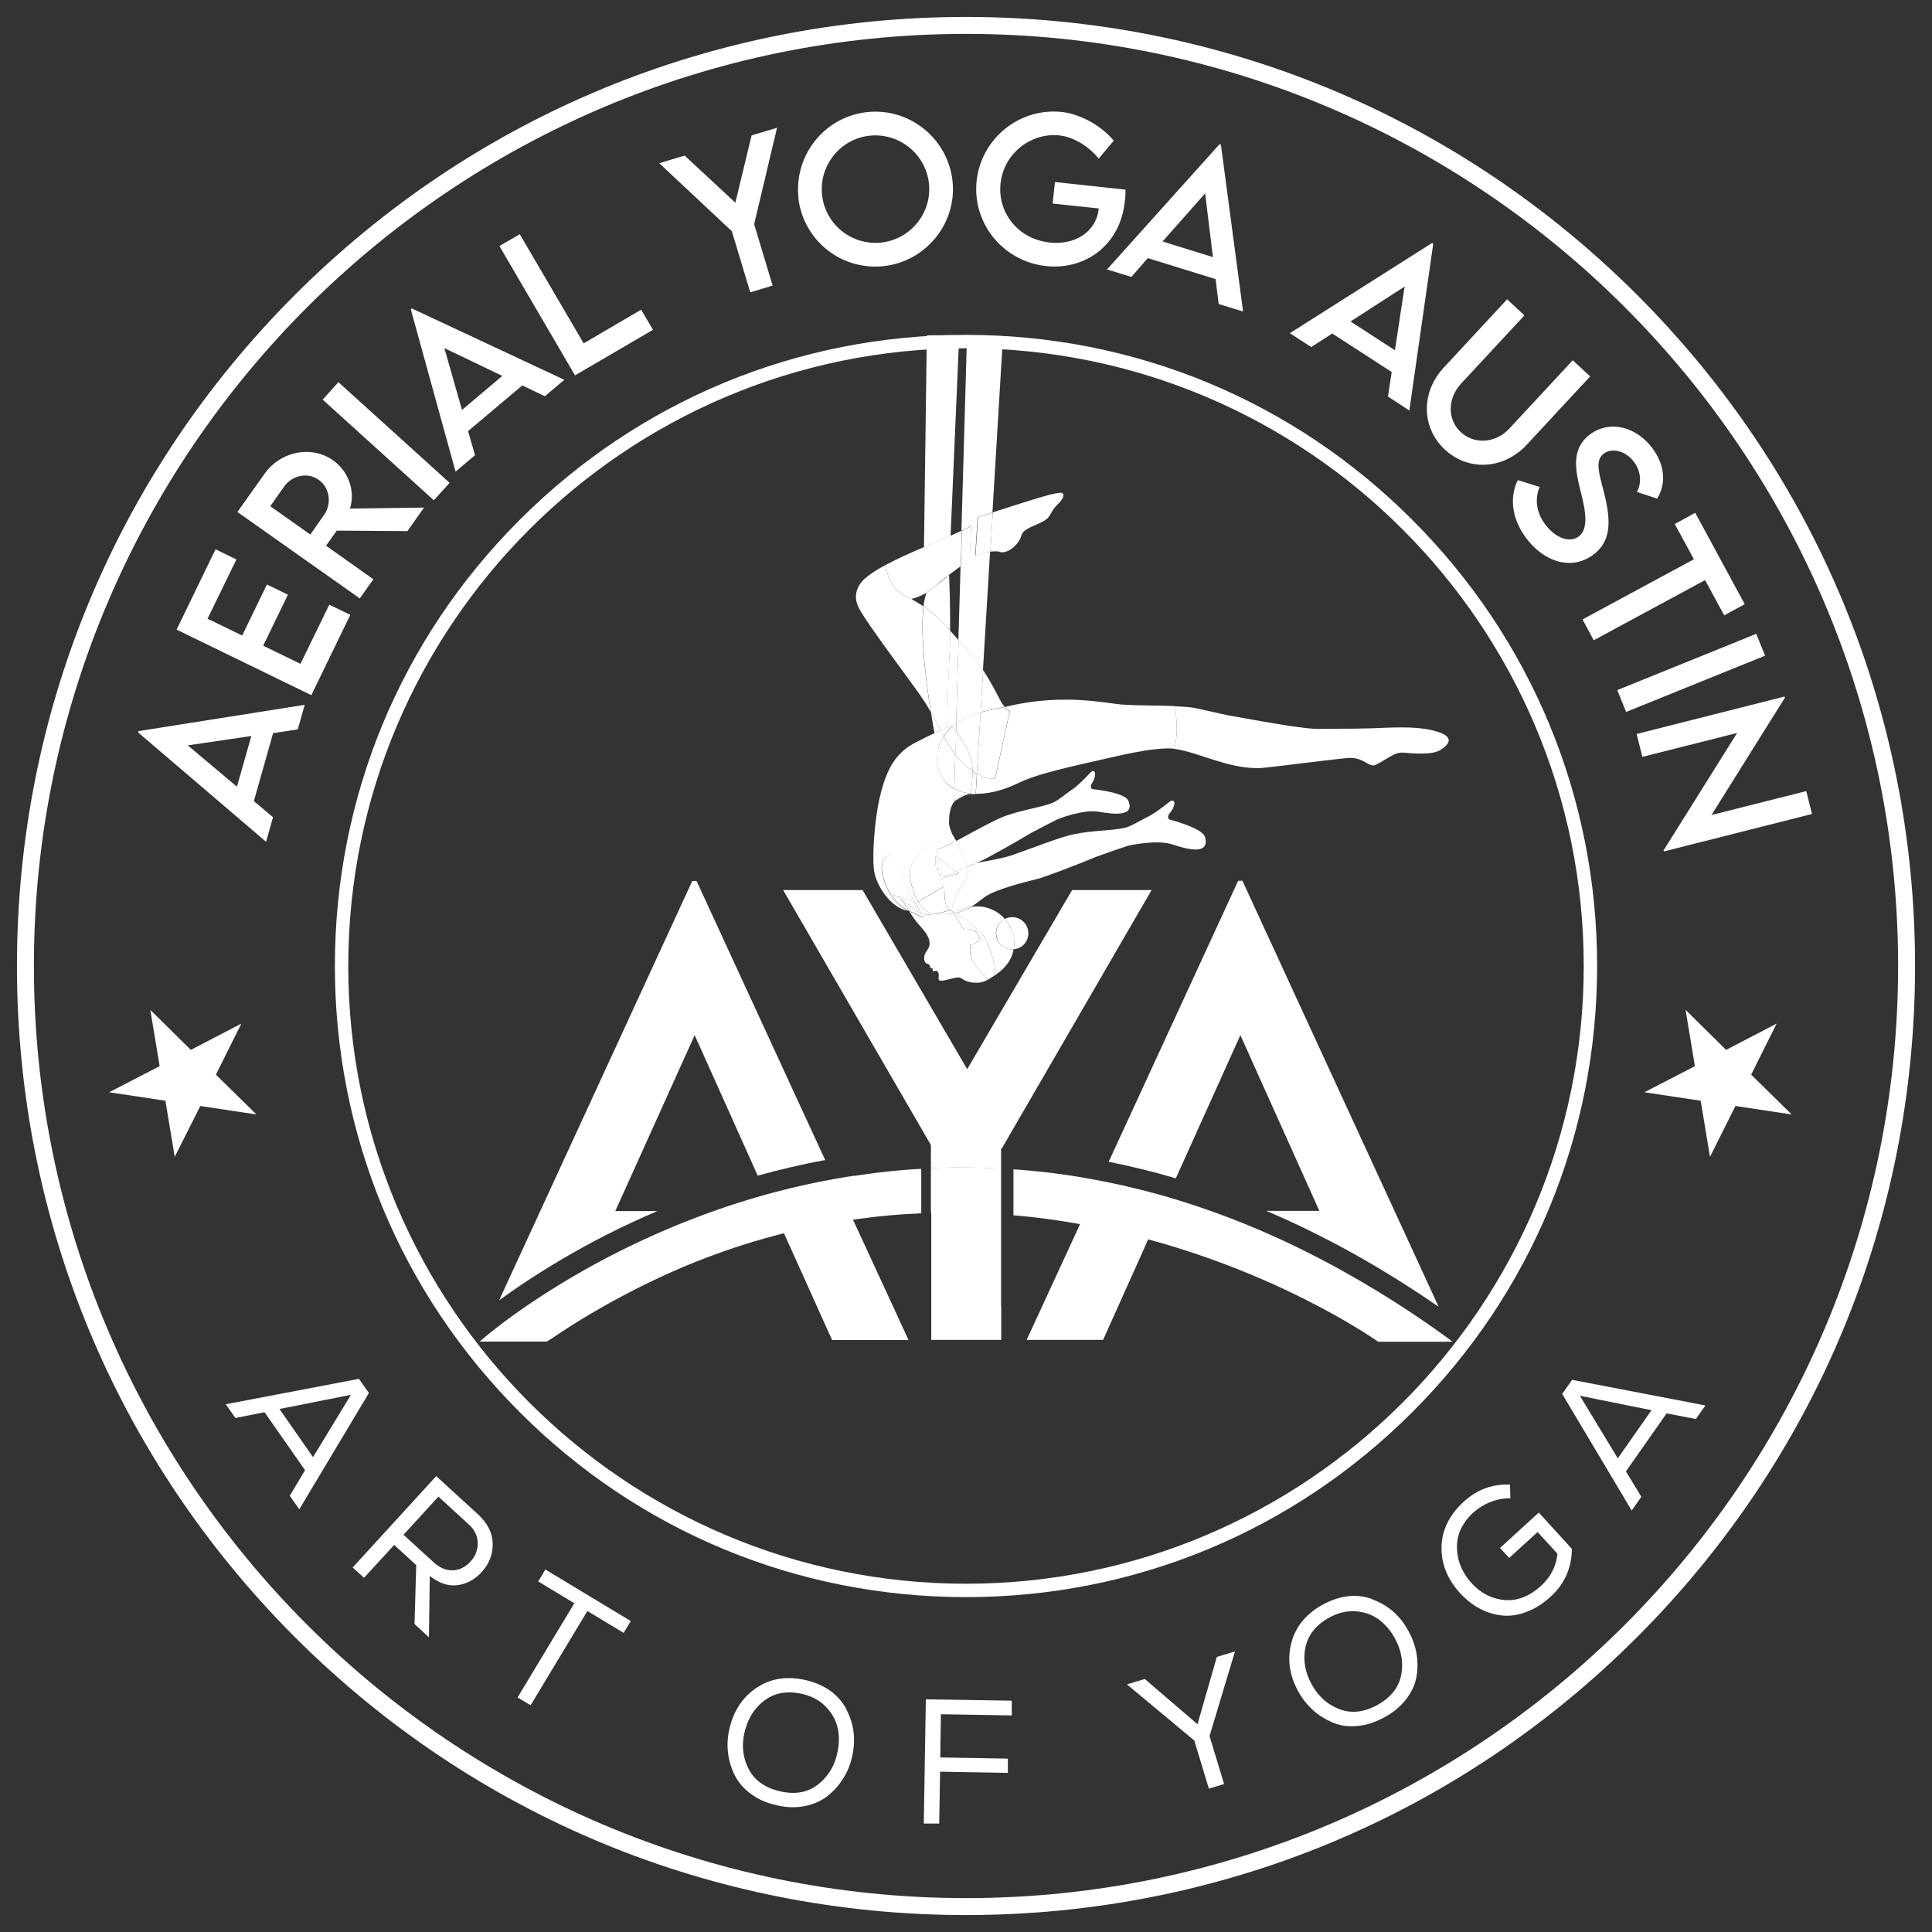 <?xml version="1.0" encoding="UTF-8"?>
<svg xmlns="http://www.w3.org/2000/svg" id="Layer_2" width="114" height="114">
  <rect width="100%" height="100%" fill="#333333" stroke="none"/>
  <defs>
    <style>.cls-1{fill:#fff;stroke-width:0}</style>
  </defs>
  <path class="cls-1" d="M16.12 43.24l-1.14 4.03 1.13.95-.41 1.45-7.55-6.45.02-.08 9.81-1.55-.41 1.45-1.46.22zm-1.29.19l-3.75.55 2.9 2.44.85-2.99zm-2.58-6.92l2.04.99 1.46-3.01 1.24.6-1.46 3.01 2.2 1.07 1.7-3.49 1.24.6-2.3 4.74-7.95-3.87 2.3-4.74 1.23.6-1.7 3.49zm11.79-5.17l-4.17-.03-.63.89 2.79 1.98-.8 1.13-7.22-5.1 1.59-2.24c.95-1.34 2.76-1.71 4.05-.81.93.66 1.32 1.83 1 2.85l4.37-.06-.98 1.39zm-4.93-.94c.49-.68.34-1.64-.31-2.09-.67-.47-1.58-.25-2.05.42l-.8 1.14 2.36 1.67.8-1.14zm-.07-6.82l.93-1.03 6.56 5.94-.93 1.03-6.56-5.94zm11.78-.84l-3.2 2.7.41 1.42-1.15.97-2.64-9.58.06-.05 9 4.21-1.15.97-1.33-.64zm-1.18-.56l-3.42-1.64 1.04 3.65 2.38-2.01zm8.19-3.91l.7 1.19-4.6 2.69-4.46-7.63 1.2-.7 3.77 6.44 3.4-1.99zm5.34-4.64l-4.27-4 1.5-.45 2.99 2.78.96-3.97 1.5-.45-1.35 5.69 1.09 3.62-1.32.4-1.09-3.62zm3.95-1.93c-.29-2.51 1.51-4.79 4.01-5.08 2.5-.29 4.78 1.52 5.07 4.03.29 2.48-1.53 4.76-4.03 5.05a4.57 4.57 0 0 1-5.06-4zm7.69-.9a3.185 3.185 0 0 0-3.52-2.79c-1.73.2-2.98 1.78-2.78 3.52a3.17 3.17 0 0 0 3.51 2.78c1.73-.2 2.99-1.78 2.79-3.5zm11.56 1.09c-.28 2.61-2.36 4.05-4.64 3.81-2.56-.28-4.37-2.54-4.1-5.03.27-2.5 2.53-4.33 5.03-4.06 1.11.13 2.31.8 3.06 1.69l-.89 1.06c-.61-.75-1.49-1.28-2.33-1.37-1.6-.17-3.26 1-3.46 2.83-.19 1.72 1.03 3.29 2.9 3.49 1.51.16 2.74-.64 2.89-1.98v-.03l-2.72-.29.14-1.27 4.16.45c0 .2 0 .45-.04.69zm5.36 4.58l-4-1.24-.97 1.11-1.44-.44 6.64-7.39.08.02 1.31 9.85-1.44-.44-.18-1.46zm-.16-1.3l-.46-3.76-2.51 2.84 2.97.92zm10.55 6.78l-3.51-2.27-1.24.8-1.26-.82 8.39-5.32.07.04-1.41 9.84-1.26-.82.22-1.46zm.19-1.29l.57-3.75-3.19 2.06 2.61 1.69zm2.89 1.02l3.73-4.02 1.02.95-3.73 4.02c-.83.9-.81 2.14-.02 2.87s2.04.67 2.87-.22l3.73-4.02 1.03.95-3.73 4.02c-1.38 1.49-3.46 1.58-4.84.3s-1.44-3.36-.06-4.85zm4.36 6.65l1.29.4c-.31.73-.18 1.56.34 2.23.6.79 1.44 1.1 1.97.69.65-.5.34-1.72.07-2.81-.26-1.1-.53-2.35.57-3.19 1.15-.88 2.72-.49 3.68.77.76 1 .85 2.12.3 3l-1.19-.39c.31-.58.21-1.27-.18-1.78-.49-.65-1.29-.85-1.78-.48-.55.42-.25 1.22.03 2.35.36 1.48.48 2.76-.63 3.6-1.25.95-2.87.48-3.96-.95-.88-1.16-1.01-2.44-.5-3.46zm12.18 7.98l-1.13-2.08-6.57 3.55-.66-1.23L99.95 33l-1.13-2.08 1.21-.66 2.92 5.39-1.21.66zm1.89 1.09l.52 1.29-8.2 3.32-.52-1.29 8.2-3.32zm3.29 10.63l-8.74 2.21-.02-.06 4.34-6.93-5.59 1.41-.34-1.35 8.73-2.21.02.07-4.33 6.92 5.59-1.41.34 1.35z"></path>
  <path class="cls-1" d="M57 113c-14.96 0-29.02-5.83-39.6-16.4C6.83 86.02 1 71.96 1 57s5.83-29.02 16.4-39.6C27.98 6.83 42.04 1 57 1s29.02 5.83 39.6 16.4C107.18 27.98 113 42.04 113 57s-5.83 29.02-16.4 39.6C86.02 107.18 71.96 113 57 113zM57 2C26.67 2 2 26.67 2 57s24.67 55 55 55 55-24.67 55-55S87.33 2 57 2z"></path>
  <path class="cls-1" d="M21.77 82.19l-4.11 6.87-.56-.8.9-1.51-2.39-3.42-1.72.34-.57-.81 7.86-1.5.59.84zm-1.05.11l-4.23.84 1.98 2.84 2.24-3.68zm3.85 10.06l-1.31-1.2-1.78 1.94-.67-.61 4.93-5.39 2.45 2.24c.57.53.87 1.11.88 1.74.01.63-.2 1.18-.63 1.66-.4.45-.87.71-1.42.79-.55.08-1.1-.1-1.66-.54l-.05 3.62-.85-.78.1-3.48zm2.16.3c.39-.02.74-.2 1.03-.52.28-.29.42-.65.43-1.07 0-.42-.17-.79-.54-1.13l-1.78-1.63-2.06 2.25 1.75 1.6c.38.35.77.52 1.17.49zm5.03.65l.42-.7 5.04 3.04-.42.7-2.14-1.29-3.35 5.56-.77-.46 3.35-5.56-2.14-1.29zm18.16 7.52c.47.87.59 1.81.36 2.82-.11.48-.28.91-.54 1.31-.25.4-.56.74-.93 1.03-.37.28-.81.48-1.32.58-.51.1-1.07.09-1.66-.05-.59-.13-1.1-.35-1.52-.67a3.05 3.05 0 0 1-.95-1.09 4.017 4.017 0 0 1-.32-2.74c.24-1.06.77-1.87 1.59-2.42.82-.56 1.78-.71 2.88-.47 1.14.26 1.94.83 2.42 1.7zm-.49 1.17c-.09-.47-.32-.89-.68-1.27-.36-.38-.83-.64-1.42-.78-.87-.19-1.61-.07-2.21.38s-1 1.08-1.19 1.9c-.18.79-.09 1.51.26 2.18.35.66.97 1.09 1.85 1.29.88.2 1.61.07 2.21-.39.59-.46.98-1.07 1.15-1.85.12-.5.13-.98.04-1.45zm10.27-1.65v.87l-4.18-.07-.04 2.55 3.99.07v.84l-4-.07-.05 3.06h-.91l.12-7.33 5.07.08zm6.8-.93v-.03l1.05-.32 3.11 2.67 1.14-3.97 1.06-.32v.03l-1.49 4.96.86 2.83-.9.27-.86-2.84-3.96-3.3zm14.46-5.05c.93.33 1.65.95 2.14 1.86.24.43.4.87.48 1.33.08.47.08.93 0 1.38-.08.46-.28.89-.6 1.31-.32.42-.74.78-1.27 1.07s-1.06.47-1.58.52c-.53.05-1 0-1.44-.18s-.83-.41-1.18-.72-.65-.68-.89-1.11c-.53-.95-.67-1.9-.43-2.86.24-.96.85-1.72 1.83-2.27 1.02-.56 2-.68 2.93-.35zm.41 1.2c-.38-.28-.83-.45-1.36-.49s-1.05.08-1.58.37c-.78.43-1.24 1.02-1.4 1.75-.15.74-.03 1.47.38 2.21.39.7.94 1.19 1.65 1.45.7.26 1.45.17 2.24-.27.78-.44 1.24-1.03 1.38-1.76s.01-1.45-.37-2.15c-.24-.45-.56-.82-.94-1.11zm7.77-7.16c-.39-.01-.78.06-1.17.21-.39.15-.72.36-1.01.61-.67.61-1 1.3-.99 2.08.01.78.3 1.48.87 2.11.54.59 1.18.92 1.93.99.75.07 1.47-.21 2.16-.84.56-.51.89-1.14.97-1.89l-1.17-1.28-1.68 1.53-.54-.59 2.29-2.09 1.95 2.14c-.01 1.13-.43 2.07-1.25 2.82-.46.42-.95.73-1.45.91-.5.19-.98.25-1.44.2-.46-.05-.89-.19-1.31-.41-.41-.22-.79-.52-1.13-.89-.76-.82-1.13-1.74-1.11-2.74.02-1 .46-1.89 1.32-2.68.78-.71 1.68-1.04 2.72-1l.02.8zm3.63-6.99l7.86 1.51-.56.8-1.73-.33-2.4 3.42.91 1.5-.57.81-4.1-6.88.59-.84zm.46.95l2.23 3.68 1.99-2.84-4.22-.85z"></path>
  <path class="cls-1" d="M14.24 60.4L12.74 63.41 15.13 65.76 11.82 65.26 10.31 68.26 9.76 64.95 6.44 64.45 9.42 62.91 8.87 59.59 11.26 61.95 14.24 60.4z"></path>
  <path class="cls-1" d="M104.83 60.4L103.33 63.41 105.72 65.76 102.4 65.26 100.9 68.26 100.35 64.95 97.03 64.45 100.01 62.91 99.46 59.59 101.85 61.95 104.83 60.4z"></path>
  <path class="cls-1" d="M57 94.24c-9.95 0-19.3-3.87-26.33-10.91C23.64 76.3 19.76 66.95 19.76 57s3.87-19.3 10.91-26.33C37.7 23.64 47.05 19.76 57 19.76s19.3 3.87 26.33 10.91C90.36 37.7 94.24 47.05 94.24 57s-3.87 19.3-10.91 26.33C76.3 90.36 66.95 94.24 57 94.24zm0-73.69C36.9 20.55 20.55 36.9 20.55 57S36.9 93.45 57 93.45 93.45 77.1 93.45 57 77.1 20.55 57 20.55z"></path>
  <path class="cls-1" d="M57.59 50.93c.05-.02.11-.04.15-.06.42-.17 2.44-1.32 2.77-1.53.33-.21 1.89-1 1.89-1s1.52-.61 2.45-.44c1.05.19 2.1.23 1.73-.65-.18-.43-1.53-.62-2.13-.69-.07 0-.12-.18-.03-.32.23-.35.24-.68.13-.73-.12-.05-.19.06-.44.32-.29.3-.66.64-.82.74-.33.21-.83.66-1.18.8-.67.27-1.78.41-2.8.78-.66.24-1.89.94-2.9 1.48.28.48.39.86.63 1.42.18-.03.36-.07.54-.1zm-2.97-18.68l1.46-.63h.01l.51-11.83c-.29 0-.57-.01-.86-.01-.35 0-.7 0-1.05.01l-.17 12.5s.07-.03.1-.04zm4.35.32c.61.14 1.21-.59 1.29-.95.1-.43.79-.58 1.3-.86.5-.27.39-.57.82-.97.43-.4.5-.75.14-.71s-.64.12-1.51.38c-.54.16-1.65.52-2.43.77l-.14 2.32c.19-.02.37-.03.53 0z"></path>
  <path class="cls-1" d="M53.78 35.34c.39-.1.65-.22.89-.37.18-.13.33-.25.46-.35.34-.28.78-.66 1.56-1.21l.06-2.1c-.21.1-.43.2-.66.3s-.01 0-.01 0c-.47.21-.96.42-1.46.63l-.1.04c-.79.34-1.58.69-2.25 1.05.06.58.34 1.59 1.51 2.01z"></path>
  <path class="cls-1" d="M56.09 31.61L56.08 31.62 56.09 31.61 56.09 31.61z"></path>
  <path class="cls-1" d="M54.62 32.25s-.07.03-.1.04.1-.04.1-.04zm4.67 9.47c-.1-.12-.22-.3-.36-.57-.36-.7-.66-1.21-.92-1.61l-.15 2.49c.52-.15 1.02-.23 1.43-.32zm-4.8-5.94c-.23-.15-.46-.29-.71-.44-1.17-.42-1.45-1.42-1.51-2.01-.56.3-1.04.61-1.34.91-.36.37-.63.98-.21 1.71.47.84 1.86 2.7 3.37 4.78.34.47.61.89.83 1.28-.26-1.64-.64-4.51-.43-6.23zm1.57 1.42c0 .68-.02 1.38-.07 2.04-.05.76-.11 3.68-.11 3.68.08-.03.17-.07.26-.11.01.02.03.04.05.06.07-.06.15-.12.23-.18l.14-4.91-.19-.22c-.11-.13-.22-.25-.32-.36zm1.33 19.53c-.11-.2-.21-.56-.13-.98.37-.04.52-.26.52-.4s-.1-.36-.37-.48c-.19-.08-.56-.05-.56-.05s-.34-.58-.59-.92c-.28.04-.61.06-1.02.04-.03 0-.05-.01-.08-.01-.28.05-.53.06-.79-.03.1.15.16.25.16.25s-.44-.15-.89-.39c.17.26.34.52.53.74.35.41.82.86.64 1.39-.03.09-.12.19-.21.35-.11.21-.1.56.11.63.16.05.15.08.16.14.02.09.05.14.15.12.01.1 0 .21.14.17.12-.04.19 0 .23.18.02.11-.06.35.07.38.16.04.61-.1.76-.13.23-.05.36-.11.59.05.37.25.97.24 1.2.15.28-.1.44-.2.54-.28-.08.05-.17.1-.26.14 0 0-.59-.55-.89-1.06zm2.43-.72c.13-.01.26-.05.39-.12.45-.26.6-.85.34-1.3a.954.954 0 0 0-1.25-.37c.14.17.27.37.38.62.12.27.22.7.14 1.17z"></path>
  <path class="cls-1" d="M57.91 55.05c.25.22.95 1.91.78 2.42 0 0-.01.07-.15.18.83-.49 1.18-1.09 1.27-1.64a.945.945 0 0 1-.91-.46.942.942 0 0 1 .34-1.3c.02 0 .03-.01.05-.02-.25-.3-.54-.48-.88-.61-.4-.15-.77-.16-1.09-.11-.26.16-.55.29-.95.37.66.34 1.3.97 1.53 1.17z"></path>
  <path class="cls-1" d="M58.69 57.47c.17-.52-.54-2.21-.78-2.42-.23-.2-.87-.83-1.53-1.17-.04 0-.07.01-.11.02.24.34.59.92.59.92s.36-.03.56.05c.27.11.37.34.37.48 0 .14-.15.36-.52.4-.08.42.02.79.13.98.3.51.89 1.06.89 1.06.09-.05.18-.1.26-.14.14-.11.15-.18.15-.18zm.22-1.92c.19.33.55.5.91.46.09-.47-.01-.9-.14-1.17-.12-.25-.24-.45-.38-.62-.02 0-.03.01-.05.02-.45.26-.6.85-.34 1.3zm-5.81-2.57a.965.965 0 0 0-.26-.14c-.37-.1.17.54.76.89.01 0 .03.02.04.02-.2-.3-.38-.59-.54-.77z"></path>
  <path class="cls-1" d="M54.37 53.89c-.38-.13-.89-.65-1.26-.91.16.18.35.47.54.77.45.23.89.39.89.39s-.06-.1-.16-.25zm14.92-9.7c.71.08 1.58.42 2.53.71.72.22 1.48.41 2.25.42h.3c.48-.02 4.23-.52 5.15-.59.97-.08 1.24.59 1.65.4.64-.3 1.09-.76 1.63-.72.54.04 1.7.16 2.2-.16.86-.56.51-.93-.54-1.17-1.05-.24-2.32-.15-3.69-.1h-.14c-.93.03-1.82.01-2.92.03-.29 0-.87-.07-1.63-.18-.91-.14-2.07-.34-3.33-.57-.9-.16-2.12-.49-2.56-.53-.29-.03-.59-.04-.9-.06.15.64.24 1.51.01 2.52z"></path>
  <path class="cls-1" d="M59.59 41.96l-.87 3.99s-.51.05-1.07-.28l-.07 1.17c.72.01 1.57-.18 2.54-.65.84-.41 2.18-.76 4.27-1.23 1.39-.31 3.69-.91 4.91-.78.23-1.01.14-1.88-.01-2.52-.95-.04-1.98-.02-2.99-.08-.92-.05-3.47-.69-6.76.08-.07.02-.15.03-.24.05.19.24.29.24.29.24zm-3.18 1.19v-.47c-.06.06-.14.11-.21.18.07.09.14.19.21.29z"></path>
  <path class="cls-1" d="M57.64 45.67c.57.33 1.07.28 1.07.28l.87-3.99s-.1 0-.29-.24c-.4.08-.91.17-1.43.32l-.22 3.63zm-2.27-1.5c.07-.28.18-.52.32-.73-.06-.11-.12-.23-.18-.35l-.37.17c-.6.28-1.29.63-1.54.8-.19.13-.36.28-.51.44-.57.59-.92 1.4-1.2 2.65-.14.61-.26 1.51-.32 2.38-.04.67-.06 1.26 0 1.79.09.87.98 2.28 2.02 2.42-.24-.13-.47-.27-.64-.43-.5-.47-1.27-2.03-.76-2.66.5-.63.94.93 1.21 1.55.11.26.33.64.54 1 .09.02.17.02.24.02-.12-.2-.22-.41-.27-.59-.13-.44-.45-1.2.04-1.9.57-.84 1.82-1.29 2.27-1.43-.06-.14-.11-.27-.15-.39-.05-.15-.08-.29-.07-.39.01-.29 0-.82.3-1.21l.02-.75c-.84-.45-1.21-1.35-.94-2.37zm.83-1.31s-.03-.04-.05-.06c-.1.04-.19.08-.26.11l-.38.17c.06.12.12.24.18.35.14-.22.31-.41.5-.58z"></path>
  <path class="cls-1" d="M55.16 53.93c-.43-.05-.76-.37-.98-.72-.07 0-.15 0-.24-.02.16.27.32.53.43.71.27.09.51.09.79.03z"></path>
  <path class="cls-1" d="M52.84 52.84c.07.02.16.07.26.14a.679.679 0 0 0-.12-.12s.56.26.97.33c-.21-.36-.43-.74-.54-1-.27-.62-.71-2.18-1.21-1.55-.5.63.26 2.19.76 2.66.17.16.41.31.64.43-.59-.35-1.13-.99-.76-.89z"></path>
  <path class="cls-1" d="M53.1 52.98c.37.26.89.78 1.26.91-.11-.18-.27-.43-.43-.71-.41-.07-.97-.33-.97-.33.04.03.08.07.12.12zm2.59-9.54c-.14.21-.25.46-.32.73-.27 1.02.1 1.93.94 2.37l.06-2.01c-.26-.34-.47-.69-.68-1.1z"></path>
  <path class="cls-1" d="M56.41 43.15c-.07-.1-.14-.2-.21-.29-.19.16-.36.35-.5.58.21.4.42.76.68 1.1l.04-1.38zm-.23 10.51s-.08.02-.13.03c.04.03.08.05.12.07.3.03.4-.03.78-.17.11-.04.24-.07.37-.09.26-.16.49-.36.77-.56.65-.47 2.36-.89 3.17-1.09.47-.12 2.76-1.01 3.14-1.18.38-.17 2.14-.76 2.14-.76s1.69-.4 2.65-.08c1.07.36 2.17.56 1.92-.42-.12-.48-1.51-.89-2.12-1.06-.07-.02-.1-.21.01-.34.29-.33.36-.68.24-.75-.12-.07-.21.04-.51.27-.35.27-.79.57-.97.65-.38.17-.97.56-1.36.66-.75.18-1.93.15-3.06.39-.82.17-2.48.84-3.68 1.25-.4.14-1.24.29-2.08.45-.15.06-.33.14-.51.22.28.87-.81 1.29-.9 2.52zm.24-4.05c-.06-.1-.13-.21-.21-.33.05.11.1.23.16.35.02 0 .03-.02.05-.02z"></path>
  <path class="cls-1" d="M56.96 50.84c.05.11.09.21.11.3.19-.08.36-.15.51-.22-.18.03-.36.07-.54.1-.23-.57-.35-.94-.63-1.42-.02 0-.03.02-.05.02.2.41.43.86.58 1.21zm-1.71 3.1c.41.02.74 0 1.02-.04-.03-.05-.07-.09-.09-.12-.04-.02-.09-.05-.12-.07-.36.1-.64.18-.89.23.03 0 .05.01.08.01zm.92-.17c.01 0 .03.02.04.02.05.02.11.05.16.08.4-.07.69-.21.95-.37-.13.02-.26.05-.37.09-.38.14-.48.2-.78.17z"></path>
  <path class="cls-1" d="M56.38 53.88c-.05-.03-.11-.06-.16-.08-.02 0-.03-.02-.04-.02.03.03.06.08.09.12.04 0 .07-.01.11-.02zm-2.43-3.17c-.48.7-.17 1.46-.04 1.9.05.18.14.39.27.59.09 0 .15-.04.17-.11l1.38-.81c-.05.21.02.43.02.56 0 .31.02.65.3.85.04-.01.08-.02.13-.03.09-1.23 1.18-1.65.9-2.52-.21.09-.43.19-.66.29.09.06.15.11.15.11s-.33.12-.65.14c-.16.08-.32.17-.46.26l-.04-.39c-.27-.26-.26-.93-.19-1.09.02.03.06.06.09.09l-.04-.43c.34-.12.62-.24.8-.33.1-.05.21-.11.31-.17-.06-.12-.11-.24-.16-.35-.45.14-1.69.6-2.27 1.43z"></path>
  <path class="cls-1" d="M56.96 50.84c-.15-.36-.38-.8-.58-1.21-.11.06-.21.11-.31.17-.18.09-.46.21-.8.33l.04.43c.27.26.84.69 1.11.88.23-.11.45-.2.66-.29-.03-.09-.07-.19-.11-.3zm-1.45.79s-.07-.05-.1-.08l.04.39c.14-.09.3-.17.46-.26-.14 0-.29 0-.4-.05zm-.35 2.3c.25-.05.53-.13.89-.23-.28-.21-.31-.54-.3-.85 0-.12-.07-.35-.02-.56l-1.38.81c-.02.07-.08.1-.17.11.22.35.55.67.98.72zm1.13-6.63s.65-.45.96-.45c-.49.02-.78.2-.96.45zm1.01-16.26l-.09 2.01c-.19.13-.36.25-.53.36l-.13 4.37c.54.61.92.97 1.45 1.77l.42-6.99c-.45.06-.88.23-.88.23l.15-2.27.87-.28.62-10.33c-.7-.05-1.41-.09-2.12-.11l-.33 11.52c.2-.09.38-.19.55-.28zm-.04 15.78v.03h.32v-.01c-.11 0-.21-.01-.31-.02z"></path>
  <path class="cls-1" d="M57.56 32.79s.43-.17.88-.23l.14-2.32-.87.28-.15 2.27zm-.34.26l.09-2.01c-.17.09-.36.18-.55.28l-.06 2.1c.16-.11.33-.23.53-.36zm-.8 9.64c.43-.31.94-.51 1.44-.65l.15-2.49c-.53-.8-.91-1.16-1.45-1.77l-.14 4.91zm1.1 2.91s-.09-.06-.13-.09c0 .44-.05.91-.13 1.32.1.01.2.02.31.02l.07-1.17s-.08-.04-.12-.07z"></path>
  <path class="cls-1" d="M57.27 44.67c.08.25.12.53.12.83.04.03.08.06.13.09.04.03.08.05.12.07l.22-3.63c-.5.14-1.01.34-1.44.65v.47c.33.47.7 1.05.85 1.52zm-.96 1.88l-.02.75c.18-.24.48-.43.96-.45v-.03c-.36-.04-.68-.13-.95-.27z"></path>
  <path class="cls-1" d="M56.37 44.54l-.06 2.01c.27.14.59.23.95.27.08-.41.14-.88.13-1.32-.44-.32-.76-.63-1.02-.97z"></path>
  <path class="cls-1" d="M57.27 44.67c-.15-.47-.52-1.05-.86-1.52l-.04 1.38c.26.34.58.65 1.02.97 0-.3-.04-.58-.12-.83zm-2.34-2.65c.12.75.21 1.24.21 1.24.13-.06.25-.12.37-.17-.17-.32-.35-.68-.58-1.07zM56 33.93s-.26.23-.87.69c-.17.14-.31.26-.46.35-.08.22-.14.5-.18.81.46.31.92.69 1.57 1.41.02-1.73-.06-3.27-.06-3.27z"></path>
  <path class="cls-1" d="M54.67 34.97c.15-.1.3-.21.46-.35-.14.11-.29.22-.46.35zm1.22 7.95s.06-2.92.11-3.68c.04-.66.06-1.36.07-2.04-.65-.72-1.11-1.1-1.57-1.41-.21 1.72.17 4.6.43 6.23.23.39.41.74.58 1.07.14-.07.27-.12.38-.17z"></path>
  <path class="cls-1" d="M55.51 43.09c-.12.05-.24.11-.37.17l.37-.17zm0 0l.38-.17c-.11.05-.24.1-.38.17zm-.29 7.37c-.06.17-.07.83.19 1.09l-.1-1-.09-.09zm1.34 1.08s-.06-.04-.15-.11c-.17.08-.34.16-.5.25.32-.02.65-.14.65-.14z"></path>
  <path class="cls-1" d="M55.41 51.55s.06.06.1.08c.11.05.26.06.4.05.16-.08.33-.17.5-.25-.27-.2-.84-.62-1.11-.88l.1 1zm-19.1 19.9l4.68-10.37 3.72 8.29c1.27-.35 2.6-.67 3.98-.92L41.1 51.98h-.25l-11.4 24.75c1.89-1.38 5.09-3.46 9.34-5.27h-2.48zm18.7-3.72c.6-.02 1.2-.04 1.81-.04.78 0 1.55.03 2.32.07v-.04l8.81-15.2h-4.69l-6.19 10.57-6.17-10.57h-4.69l8.81 15.2zm14.37 1.8l1.61-3.57 2.2-4.88 4.66 10.37h-3.13c3.44 1.46 6.83 3.35 10.17 5.66L73.31 51.97h-.25l-7.64 16.58c1.33.27 2.65.59 3.96.98z"></path>
  <path class="cls-1" d="M50.44 69.37c-.41.06-.82.13-1.22.2-1.39.25-2.72.56-4 .91-1.07.3-2.09.62-3.07.97-7.87 2.78-12.92 6.91-13.73 7.61-.08.07-.12.1-.12.1h3.97c.05-.04.1-.07.16-.1l.68-.45c.61-.4 1.21-.78 1.82-1.13a46.65 46.65 0 0 1 4.76-2.45c2.22-.98 4.42-1.72 6.57-2.26l.5 1.11.52 1.15 1.34 2.98.48 1.06h4.51l-2.75-5.96-.53-1.14c.42-.06.83-.11 1.24-.16.76-.09 1.52-.15 2.26-.19.18 0 .35-.02.53-.03v-2.62l-.53.03c-1.16.08-2.28.21-3.38.38zm35.13 9.69a60.85 60.85 0 0 0-6.05-3.9c-.08-.04-.16-.09-.23-.13-2.67-1.49-5.29-2.67-7.84-3.57a44.109 44.109 0 0 0-6.54-1.79 40.005 40.005 0 0 0-4.56-.63c-.19-.02-.37-.03-.55-.04v2.71c.19.02.37.03.55.05.73.07 1.45.16 2.16.27.41.06.82.13 1.22.2l-.52 1.13-2.63 5.7h4.51l1.81-4.03.35-.78.5-1.12c2.07.56 3.96 1.22 5.63 1.9.99.4 1.9.8 2.72 1.2 1.39.66 2.52 1.28 3.38 1.78 1.19.7 1.84 1.16 1.84 1.16h4.39s-.1-.07-.15-.1zm-28.56-7.5h-.02v3.62h.02v-3.62zm-2.06-2.63c1.34-.06 2.71-.05 4.12.03v-3.94h-4.14v3.91h.02z"></path>
  <path class="cls-1" d="M59.07 77.08v-8.13c-1.41-.08-2.78-.08-4.12-.03h-.02v2.64h.02v7.5h4.13v-1.98z"></path>
</svg>
